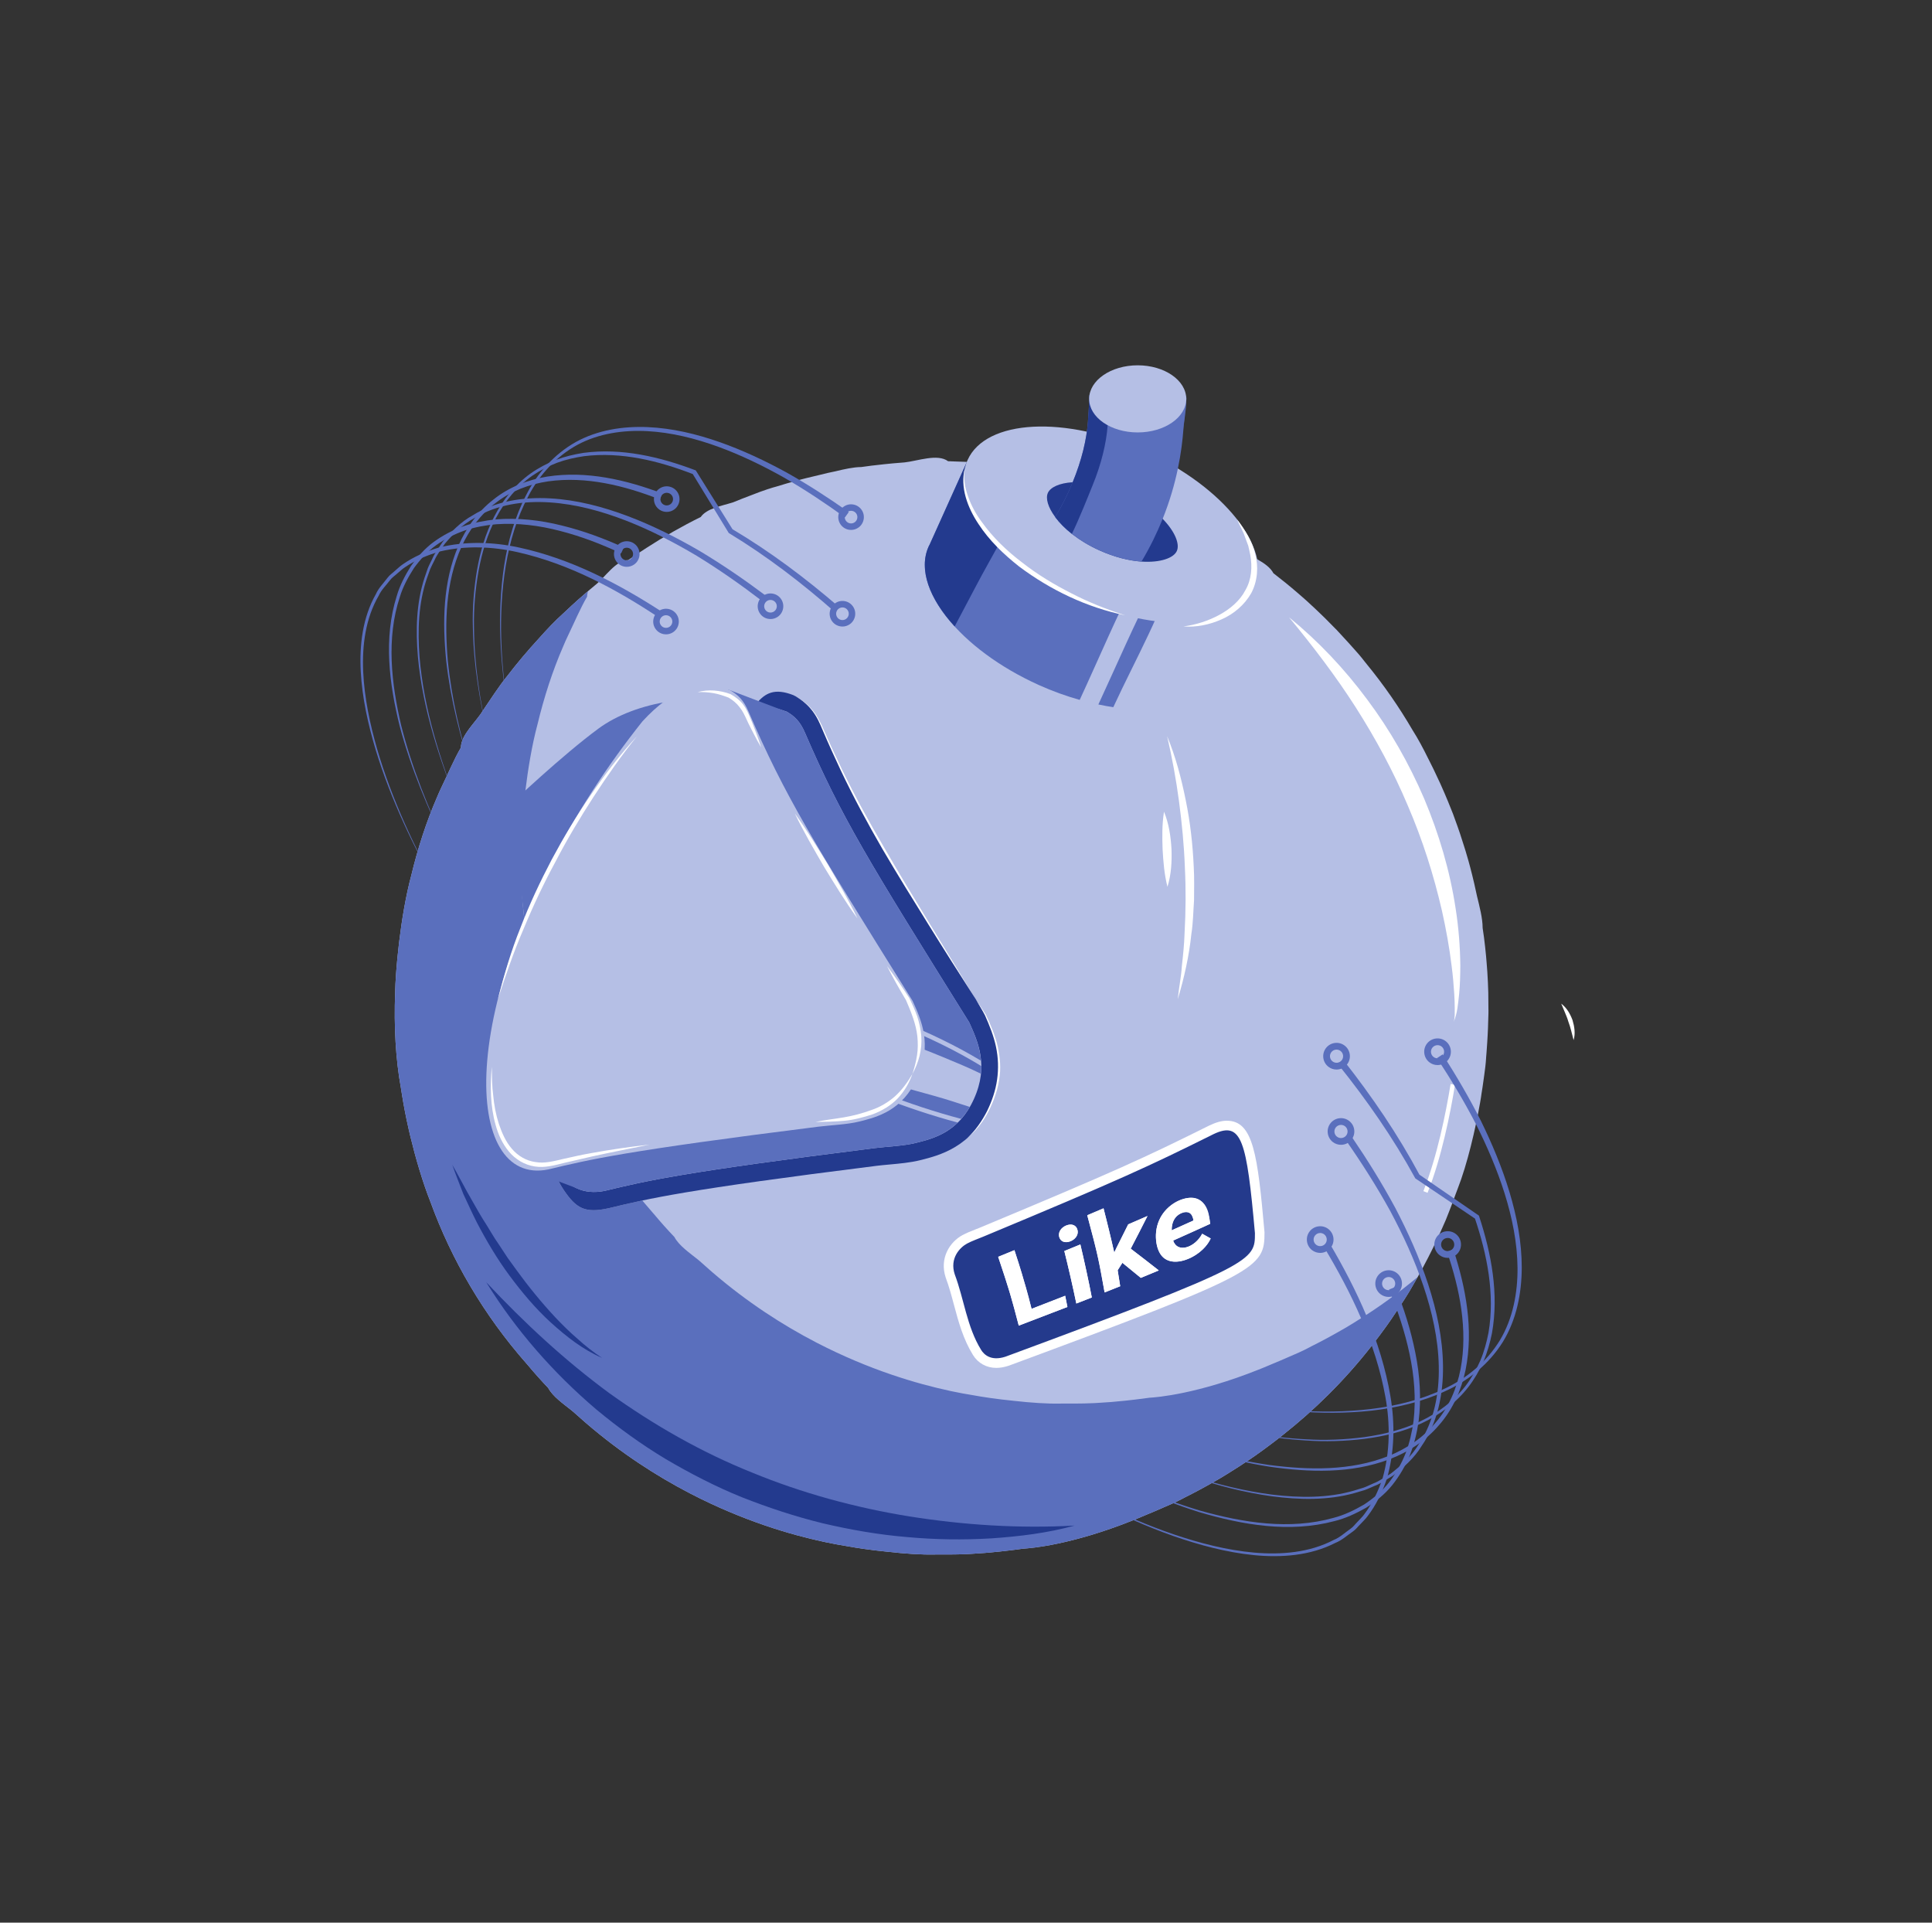 <svg width="201" height="200" viewBox="0 0 201 200" fill="none" xmlns="http://www.w3.org/2000/svg">
<rect x="0" y="0" width="201" height="200" fill="#333333" stroke="none"/>
<g id="simple_svg">
<g id="Group">
<g id="Group_2">
<path id="Vector" d="M154.853 105.098C154.854 104.83 154.848 104.573 154.846 104.309C154.843 103.961 154.846 103.612 154.837 103.264C154.817 102.524 154.783 101.806 154.738 101.106C154.717 100.776 154.689 100.448 154.662 100.119C154.644 99.894 154.626 99.668 154.605 99.447C154.59 99.287 154.573 99.133 154.557 98.975C154.54 98.811 154.524 98.644 154.506 98.481C154.471 98.168 154.435 97.855 154.395 97.543C154.382 97.444 154.367 97.353 154.354 97.255C154.322 97.02 154.288 96.791 154.254 96.562C154.252 96.546 154.251 96.529 154.249 96.513C154.249 95.515 153.926 94.299 153.66 93.201C153.568 92.758 153.47 92.317 153.367 91.876C153.225 91.265 153.087 90.712 152.958 90.225C152.896 89.995 152.835 89.765 152.771 89.535C152.544 88.725 152.371 88.187 152.303 87.98C152.172 87.559 152.039 87.138 151.898 86.719C151.731 86.222 151.537 85.668 151.31 85.059C151.263 84.927 151.217 84.795 151.169 84.668C151.105 84.5 151.033 84.335 150.968 84.168C150.764 83.649 150.539 83.101 150.292 82.527C150.146 82.187 149.997 81.849 149.845 81.511C149.627 81.03 149.393 80.533 149.145 80.025C148.983 79.691 148.818 79.359 148.648 79.028C148.623 78.979 148.599 78.931 148.574 78.882C148.053 77.825 147.511 76.812 146.961 75.953C145.575 73.573 143.982 71.269 142.178 69.07C142.127 69.007 142.074 68.94 142.025 68.879C141.998 68.846 141.972 68.811 141.944 68.778C141.938 68.77 141.93 68.76 141.923 68.752C141.572 68.29 141.13 67.787 140.675 67.287C140.553 67.148 140.428 67.013 140.305 66.875C140.124 66.674 139.945 66.481 139.764 66.286C139.539 66.042 139.317 65.793 139.088 65.553C139.068 65.531 139.043 65.505 139.023 65.482C139.023 65.482 138.999 65.46 138.959 65.423C138.844 65.303 138.724 65.187 138.608 65.068C138.366 64.82 138.125 64.574 137.885 64.337C137.703 64.158 137.519 63.981 137.335 63.804C137.151 63.627 136.967 63.45 136.785 63.279C136.474 62.985 136.168 62.7 135.874 62.438C135.617 62.207 135.333 61.96 135.037 61.707C134.142 60.934 133.287 60.244 132.483 59.628C131.868 58.456 129.957 57.853 128.876 57.091C127.728 56.411 126.385 54.823 125.051 54.823C124.067 54.233 123.189 53.79 121.875 53.226C121.853 53.216 121.832 53.207 121.81 53.197C120.346 52.519 118.95 51.952 117.609 51.472C117.652 51.487 117.701 51.504 117.743 51.518C117.645 51.483 117.53 51.442 117.418 51.401C117.39 51.392 117.361 51.381 117.333 51.371C117.149 51.305 116.965 51.239 116.807 51.182C116.782 51.173 115.1 50.549 112.499 49.868C112.472 49.86 112.439 49.851 112.412 49.843C111.855 49.673 111.204 49.527 110.541 49.389C109.698 49.199 108.797 49.014 107.851 48.847C107.488 48.783 107.09 48.715 106.679 48.648C106.653 48.644 106.628 48.64 106.602 48.636C105.471 48.452 104.233 48.277 103.225 48.223C103.208 48.222 103.188 48.221 103.171 48.22C102.009 48.114 100.741 48.039 99.379 48.005C99.193 47.997 99.008 47.99 98.833 47.985C99.131 47.991 99.46 47.998 99.729 48.003C99.401 47.995 98.965 47.986 98.637 47.978C97.55 47.161 95.458 47.957 94.105 48.101C93.616 48.132 92.42 48.233 90.982 48.404C90.875 48.416 90.767 48.427 90.662 48.439C90.663 48.439 90.665 48.439 90.666 48.439C90.58 48.451 90.478 48.465 90.381 48.478C90.127 48.511 89.867 48.546 89.605 48.582C88.781 48.589 87.814 48.808 86.888 49.033C86.353 49.139 85.84 49.255 85.369 49.379C84.865 49.492 84.356 49.614 83.843 49.744C83.143 49.917 82.433 50.108 81.773 50.312C81.44 50.41 81.107 50.509 80.776 50.613C80.399 50.71 79.535 50.964 78.08 51.542C77.474 51.768 76.873 52.005 76.276 52.251C75.092 52.627 73.533 52.877 72.904 53.779C70.958 54.741 69.073 55.817 67.256 56.994C66.671 57.37 66.101 57.75 65.545 58.135C65.484 58.178 65.418 58.222 65.358 58.263C64.059 58.263 62.942 60.076 61.906 60.879C61.327 61.354 60.766 61.832 60.224 62.313C60.195 62.339 60.166 62.365 60.137 62.391C59.664 62.813 59.205 63.236 58.76 63.661C58.695 63.722 58.629 63.782 58.564 63.843C57.752 64.57 56.901 65.467 56.064 66.411C54.908 67.669 53.802 68.974 52.762 70.334C51.917 71.355 50.969 72.854 50.218 73.945C49.537 75.093 47.95 76.436 47.95 77.77C47.264 78.927 46.564 80.587 45.974 81.796C45.792 82.168 45.617 82.57 45.444 82.984C44.374 85.446 43.476 88.193 42.782 91.085C42.218 93.179 41.795 95.738 41.524 97.997C41.521 98.023 41.518 98.049 41.514 98.075C41.452 98.599 41.395 99.111 41.35 99.59C41.243 100.678 41.133 102.051 41.109 103.264C40.977 106.771 41.162 110.161 41.708 113.165C41.739 113.374 41.774 113.578 41.806 113.785C41.811 113.816 41.816 113.856 41.82 113.886L41.833 113.949C42.019 115.107 42.237 116.22 42.475 117.269C42.494 117.356 42.513 117.449 42.532 117.534C42.582 117.752 42.638 117.983 42.693 118.212L42.699 118.24L42.706 118.264C43.224 120.406 43.963 122.957 44.786 125.031C46.965 131.016 50.302 136.764 54.786 141.856C54.835 141.913 54.886 141.97 54.935 142.027C55.597 142.819 56.299 143.607 57.033 144.376C57.516 145.284 58.62 146.032 59.505 146.744C59.611 146.836 59.716 146.928 59.823 147.018C60.1 147.27 60.378 147.514 60.657 147.757C60.758 147.846 60.853 147.933 60.96 148.022C64.594 151.152 68.299 153.538 71.81 155.357C71.841 155.374 71.872 155.39 71.903 155.406C77.325 158.203 82.264 159.648 85.727 160.388C85.788 160.401 85.847 160.413 85.909 160.426C86.273 160.503 86.622 160.572 86.951 160.633C86.998 160.642 87.041 160.65 87.088 160.658C87.448 160.724 87.792 160.784 88.105 160.834C88.108 160.834 88.111 160.835 88.114 160.835C89.032 161.004 90.513 161.237 92.38 161.421C94.099 161.612 95.84 161.739 97.319 161.703C97.786 161.71 98.24 161.708 98.688 161.703C99.326 161.7 99.974 161.688 100.646 161.658C100.782 161.653 100.907 161.643 101.039 161.636C101.985 161.586 102.967 161.509 103.992 161.397C104.357 161.359 104.684 161.322 104.971 161.286C105.478 161.229 105.969 161.163 106.457 161.094C107.267 161.051 111.473 160.699 117.785 158.181C117.957 158.113 118.124 158.047 118.286 157.98C118.412 157.929 118.54 157.874 118.666 157.821C118.805 157.763 118.956 157.703 119.086 157.645C119.148 157.618 119.222 157.588 119.286 157.56C119.801 157.35 120.328 157.125 120.864 156.889C121.65 156.556 122.443 156.21 123.087 155.861C123.147 155.829 123.218 155.791 123.281 155.758C124.285 155.258 125.313 154.708 126.356 154.108C126.55 153.998 126.748 153.888 126.93 153.78C127.102 153.679 127.292 153.561 127.477 153.448C127.542 153.409 127.606 153.37 127.671 153.33C128.051 153.096 128.442 152.85 128.836 152.596C129.03 152.471 129.223 152.343 129.417 152.214C129.465 152.183 129.513 152.151 129.56 152.12C129.644 152.064 129.729 152.008 129.813 151.952C130.088 151.767 130.356 151.585 130.599 151.415C131.162 151.021 131.706 150.621 132.238 150.219C132.327 150.152 132.416 150.085 132.505 150.017C132.612 149.936 132.719 149.855 132.827 149.773C132.897 149.719 132.965 149.663 133.034 149.608C133.131 149.534 133.228 149.453 133.325 149.378C133.41 149.31 133.496 149.243 133.58 149.175C136.633 146.758 139.773 143.747 142.703 140C142.806 139.869 142.904 139.735 143.005 139.604C143.408 139.078 143.811 138.552 144.204 137.998C144.382 137.75 144.555 137.5 144.729 137.25C144.995 136.865 145.235 136.507 145.455 136.169C145.684 135.823 145.915 135.479 146.136 135.128C146.442 134.654 146.745 134.148 147.046 133.619C147.365 133.076 147.67 132.526 147.969 131.973L148.008 131.908L148.045 131.833C148.767 130.49 149.442 129.122 150.055 127.72C150.302 127.198 150.544 126.602 150.777 125.988C151.009 125.407 151.224 124.818 151.437 124.228C151.508 124.039 151.58 123.841 151.649 123.667C152.662 121.084 153.501 117.449 153.983 114.716C154.037 114.435 154.093 114.058 154.14 113.776C154.117 113.917 154.088 114.051 154.064 114.19C154.182 113.479 154.293 112.773 154.382 112.081C154.384 112.066 154.386 112.05 154.388 112.034C154.395 111.98 154.404 111.925 154.411 111.871C154.5 111.247 154.577 110.633 154.607 110.09L154.611 110.016C154.628 109.829 154.641 109.647 154.656 109.462C154.685 109.115 154.706 108.769 154.728 108.422C154.761 107.906 154.79 107.396 154.808 106.894C154.822 106.527 154.834 106.16 154.841 105.793C154.842 105.742 154.845 105.688 154.846 105.636C154.847 105.593 154.85 105.546 154.851 105.503C154.852 105.469 154.852 105.427 154.853 105.389C154.853 105.356 154.854 105.322 154.854 105.289C154.855 105.189 154.855 105.09 154.856 105.004C154.855 105.036 154.853 105.067 154.853 105.098Z" fill="#B5BFE5"/>
<g id="Group_3">
<g id="Group_4">
<path id="Vector_2" d="M96.768 56.545L96.765 56.544L100.561 48.115L130.412 61.56L126.616 69.989L126.601 69.982C126.562 70.089 126.522 70.196 126.475 70.301C124.564 74.545 116.329 74.975 108.083 71.26C99.836 67.546 94.701 61.095 96.612 56.851C96.659 56.746 96.713 56.645 96.768 56.545Z" fill="#B5BFE5"/>
<g id="Group_5">
<path id="Vector_3" d="M100.561 48.115L96.765 56.544L96.768 56.545C96.713 56.645 96.659 56.746 96.612 56.851C94.701 61.095 99.836 67.546 108.083 71.26C109.511 71.904 110.935 72.411 112.329 72.805C114.344 68.461 116.197 64.023 118.395 59.782C118.991 58.631 120.716 59.664 120.122 60.81C118.009 64.89 116.201 69.122 114.272 73.281C114.796 73.39 115.317 73.491 115.825 73.563C118.182 68.467 120.994 63.589 122.579 58.171C122.592 58.126 122.621 58.099 122.638 58.059L100.561 48.115Z" fill="#5A6FBD"/>
</g>
<g id="Group_6">
<path id="Vector_4" d="M101.458 61.118C103.23 57.724 105.306 54.453 106.753 50.904L100.561 48.115L96.765 56.544L96.768 56.545C96.713 56.645 96.659 56.746 96.612 56.851C95.545 59.22 96.678 62.278 99.32 65.163C100.036 63.817 100.752 62.471 101.458 61.118Z" fill="#233A8E"/>
<path id="Vector_5" d="M107.736 51.347L107.175 51.094C106.766 52.094 106.304 53.071 105.818 54.037C106.63 53.532 107.287 52.394 107.736 51.347Z" fill="#233A8E"/>
</g>
<path id="Vector_6" d="M130.527 61.304C132.438 57.06 127.303 50.609 119.056 46.895C110.81 43.181 102.575 43.61 100.664 47.854C98.752 52.098 103.888 58.55 112.134 62.264C120.381 65.978 128.615 65.548 130.527 61.304Z" fill="#B5BFE5"/>
<path id="Vector_7" d="M109.779 53.78C110.65 54.96 112.192 56.264 114.393 57.255C115.999 57.976 117.499 58.329 118.756 58.417C120.716 58.55 122.105 58.049 122.434 57.316C122.758 56.606 122.257 55.303 120.961 53.972C120.054 53.038 118.75 52.092 117.058 51.328C114.959 50.381 113.039 50.077 111.598 50.163C110.225 50.244 109.285 50.683 109.018 51.272C108.765 51.83 109.019 52.761 109.779 53.78Z" fill="#233A8E"/>
<path id="Vector_8" d="M123.122 65.163C124.448 64.99 125.713 64.579 126.852 63.962C127.985 63.349 129.001 62.491 129.574 61.378C130.205 60.294 130.303 58.982 130.076 57.723C130.005 57.409 129.948 57.089 129.865 56.775L129.523 55.854C129.323 55.223 128.959 54.663 128.706 54.037C129.498 55.104 130.272 56.254 130.589 57.61C130.946 58.938 130.846 60.446 130.173 61.706C129.468 62.941 128.34 63.88 127.086 64.43C125.833 64.984 124.462 65.272 123.122 65.163Z" fill="white"/>
<path id="Vector_9" d="M100.387 48.675C100.219 49.682 100.373 50.702 100.715 51.637C101.039 52.58 101.527 53.465 102.122 54.269C103.281 55.901 104.746 57.306 106.347 58.516C107.926 59.758 109.659 60.801 111.456 61.714C113.246 62.645 115.132 63.39 117.067 64.007C113.081 63.187 109.3 61.385 106.026 58.93C104.422 57.663 102.914 56.227 101.79 54.495C100.672 52.814 99.851 50.687 100.387 48.675Z" fill="white"/>
</g>
<path id="Vector_10" d="M118.252 38.191C116.763 38.068 115.11 38.546 114.228 39.816C114.089 40.016 113.961 40.221 113.833 40.424C113.609 40.776 113.312 40.921 113.312 41.338C113.312 42.099 113.242 43.106 113.184 43.888C113.052 45.696 112.542 47.877 111.598 50.163C111.116 51.355 110.51 52.571 109.779 53.78C110.65 54.96 112.192 56.264 114.393 57.255C115.999 57.976 117.499 58.329 118.756 58.417C119.665 56.895 120.386 55.402 120.961 53.972C122.46 50.239 122.951 46.935 123.122 44.621C123.192 43.677 123.282 42.47 123.413 41.697C123.483 41.28 123.396 41.225 123.169 40.868C122.159 39.284 120.034 38.339 118.252 38.191Z" fill="#5A6FBD"/>
<path id="Vector_11" d="M113.647 50.543C114.591 48.257 115.102 46.076 115.234 44.268C115.291 43.486 115.362 42.479 115.362 41.719C115.362 41.301 115.658 41.156 115.882 40.804C116.01 40.602 116.138 40.396 116.277 40.196C117.092 39.023 118.564 38.532 119.958 38.561C119.385 38.367 118.803 38.237 118.252 38.191C116.763 38.068 115.11 38.546 114.228 39.816C114.089 40.016 113.961 40.221 113.833 40.424C113.609 40.776 113.312 40.921 113.312 41.338C113.312 42.099 113.242 43.106 113.184 43.888C113.052 45.696 112.542 47.877 111.598 50.163C111.116 51.355 110.511 52.571 109.779 53.78C110.201 54.351 110.783 54.952 111.518 55.531C112.262 54.015 113.248 51.53 113.647 50.543Z" fill="#233A8E"/>
<path id="Vector_12" d="M123.122 44.621C123.192 43.677 123.413 42.645 123.413 41.697C123.412 41.274 123.396 41.225 123.169 40.868" fill="#5A6FBD"/>
</g>
<g id="Group_7">
<path id="Vector_13" d="M163.714 108.197C163.532 107.522 163.401 106.884 163.165 106.268C163.077 105.951 162.948 105.649 162.822 105.343C162.704 105.031 162.552 104.735 162.425 104.403C162.995 104.827 163.359 105.463 163.603 106.12C163.802 106.79 163.915 107.512 163.714 108.197Z" fill="white"/>
</g>
<g id="Group_8">
<path id="Vector_14" d="M101.234 145.134V145.134L101.236 145.135L101.234 145.134Z" fill="#5A6FBD"/>
<path id="Vector_15" d="M146.71 133.475C146.625 133.543 146.539 133.611 146.454 133.678C146.357 133.754 146.26 133.834 146.164 133.909C146.094 133.963 146.026 134.02 145.956 134.074C145.848 134.156 145.742 134.237 145.635 134.317C145.546 134.385 145.457 134.453 145.367 134.52C144.835 134.922 144.292 135.321 143.729 135.715C143.486 135.885 143.218 136.067 142.943 136.252C142.859 136.309 142.774 136.364 142.689 136.421C142.643 136.452 142.594 136.483 142.547 136.514C142.353 136.643 142.159 136.771 141.965 136.896C141.571 137.151 141.18 137.396 140.8 137.631C140.736 137.67 140.671 137.709 140.606 137.748C140.422 137.861 140.231 137.979 140.059 138.081C139.877 138.189 139.679 138.299 139.486 138.408C138.442 139.008 137.414 139.559 136.41 140.058C136.348 140.092 136.276 140.129 136.216 140.162C135.572 140.51 134.779 140.857 133.993 141.189C133.458 141.425 132.93 141.651 132.416 141.86C132.352 141.888 132.278 141.918 132.216 141.946C132.085 142.003 131.934 142.063 131.796 142.122C131.669 142.175 131.541 142.23 131.416 142.281C131.254 142.347 131.086 142.414 130.915 142.481C124.602 145 120.397 145.351 119.586 145.395C119.099 145.463 118.608 145.529 118.1 145.587C117.813 145.622 117.486 145.659 117.121 145.697C116.096 145.809 115.115 145.887 114.168 145.936C114.036 145.943 113.911 145.953 113.775 145.958C113.103 145.988 112.455 146 111.817 146.003C111.37 146.009 110.915 146.01 110.448 146.003C108.969 146.04 107.228 145.913 105.509 145.721C103.643 145.537 102.161 145.304 101.243 145.136C101.24 145.135 101.237 145.135 101.234 145.134C100.921 145.085 100.578 145.025 100.217 144.959C100.171 144.95 100.127 144.943 100.08 144.934C99.751 144.873 99.402 144.803 99.038 144.727C98.977 144.714 98.918 144.701 98.857 144.688C95.394 143.948 90.454 142.503 85.032 139.706C85.001 139.69 84.97 139.674 84.939 139.658C81.429 137.839 77.723 135.452 74.089 132.323C73.982 132.233 73.888 132.146 73.786 132.057C73.508 131.814 73.23 131.57 72.952 131.318C72.846 131.228 72.74 131.136 72.635 131.044C71.749 130.333 70.645 129.584 70.162 128.676C69.429 127.908 68.727 127.12 68.065 126.327C68.015 126.27 67.964 126.213 67.915 126.156C63.432 121.064 60.095 115.317 57.915 109.332C57.092 107.257 56.353 104.707 55.835 102.565L55.828 102.54L55.822 102.512C55.767 102.283 55.711 102.052 55.661 101.835C55.642 101.75 55.623 101.656 55.604 101.57C55.367 100.52 55.148 99.407 54.962 98.249L54.949 98.187C54.945 98.156 54.94 98.117 54.936 98.085C54.903 97.878 54.868 97.675 54.838 97.465C54.292 94.462 54.106 91.072 54.238 87.564C54.263 86.352 54.373 84.978 54.479 83.89C54.525 83.412 54.65 82.323 54.653 82.297C54.924 80.038 55.347 77.479 55.911 75.385C56.605 72.493 57.503 69.746 58.573 67.284C58.746 66.87 58.922 66.468 59.103 66.096C59.693 64.887 60.393 63.228 61.079 62.07C61.079 61.881 61.117 61.692 61.173 61.504C60.856 61.773 60.53 62.042 60.224 62.313C60.195 62.339 60.166 62.365 60.137 62.391C59.664 62.813 59.205 63.237 58.76 63.661C58.695 63.723 58.629 63.782 58.564 63.843C57.752 64.57 56.901 65.467 56.064 66.411C54.908 67.669 53.802 68.974 52.762 70.335C51.917 71.356 50.969 72.854 50.218 73.945C49.537 75.093 47.95 76.436 47.95 77.77C47.264 78.927 46.564 80.587 45.974 81.796C45.793 82.168 45.617 82.57 45.444 82.984C44.374 85.446 43.476 88.193 42.782 91.085C42.218 93.179 41.795 95.738 41.524 97.997C41.521 98.023 41.518 98.049 41.514 98.075C41.452 98.599 41.395 99.111 41.35 99.59C41.243 100.678 41.133 102.051 41.109 103.264C40.977 106.771 41.162 110.162 41.708 113.165C41.739 113.374 41.774 113.578 41.806 113.785C41.811 113.817 41.816 113.856 41.82 113.887L41.833 113.949C42.019 115.107 42.237 116.22 42.475 117.269C42.494 117.356 42.513 117.449 42.532 117.534C42.582 117.752 42.638 117.983 42.693 118.212L42.699 118.24L42.706 118.265C43.224 120.406 43.963 122.957 44.786 125.031C46.965 131.016 50.302 136.764 54.786 141.856C54.835 141.913 54.886 141.97 54.935 142.027C55.597 142.819 56.299 143.607 57.033 144.376C57.516 145.284 58.62 146.033 59.505 146.744C59.611 146.836 59.716 146.928 59.823 147.018C60.1 147.27 60.378 147.514 60.657 147.757C60.758 147.846 60.853 147.933 60.96 148.022C64.594 151.152 68.299 153.538 71.81 155.357C71.841 155.374 71.872 155.39 71.903 155.406C77.325 158.203 82.264 159.648 85.727 160.388C85.788 160.401 85.847 160.413 85.909 160.426C86.273 160.503 86.622 160.572 86.951 160.634C86.998 160.642 87.041 160.65 87.088 160.658C87.448 160.725 87.792 160.784 88.105 160.834C88.108 160.835 88.111 160.835 88.114 160.836C89.032 161.004 90.513 161.237 92.38 161.421C94.099 161.612 95.84 161.739 97.319 161.703C97.786 161.71 98.24 161.708 98.688 161.703C99.326 161.7 99.974 161.688 100.646 161.658C100.782 161.653 100.907 161.643 101.039 161.636C101.985 161.586 102.967 161.509 103.992 161.397C104.357 161.359 104.684 161.322 104.971 161.286C105.478 161.229 105.969 161.163 106.457 161.094C107.267 161.051 111.473 160.699 117.785 158.181C117.957 158.114 118.124 158.047 118.286 157.981C118.412 157.929 118.54 157.874 118.666 157.821C118.805 157.763 118.956 157.703 119.086 157.646C119.148 157.618 119.222 157.588 119.286 157.56C119.801 157.35 120.328 157.125 120.864 156.889C121.65 156.556 122.443 156.21 123.087 155.861C123.147 155.829 123.218 155.791 123.281 155.758C124.285 155.259 125.313 154.708 126.356 154.108C126.55 153.998 126.748 153.888 126.93 153.78C127.102 153.679 127.292 153.561 127.477 153.448C127.542 153.409 127.606 153.37 127.671 153.33C128.051 153.096 128.442 152.85 128.836 152.596C129.03 152.471 129.223 152.343 129.417 152.214C129.465 152.183 129.513 152.151 129.56 152.12C129.644 152.064 129.729 152.009 129.813 151.952C130.088 151.767 130.356 151.585 130.599 151.415C131.162 151.021 131.706 150.621 132.238 150.22C132.327 150.152 132.416 150.085 132.505 150.017C132.612 149.936 132.719 149.856 132.827 149.773C132.897 149.719 132.965 149.663 133.034 149.609C133.131 149.534 133.228 149.454 133.325 149.378C133.41 149.31 133.496 149.243 133.58 149.175C136.633 146.758 139.773 143.747 142.703 140C142.806 139.869 142.904 139.735 143.005 139.604C143.408 139.079 143.811 138.552 144.204 137.998C144.382 137.751 144.555 137.5 144.729 137.25C144.995 136.865 145.235 136.507 145.455 136.169C145.684 135.823 145.915 135.479 146.136 135.128C146.442 134.654 146.745 134.149 147.046 133.619C147.195 133.366 147.333 133.107 147.477 132.851C147.221 133.061 146.965 133.274 146.71 133.475Z" fill="#5A6FBD"/>
<path id="Vector_16" d="M53.181 83.599C53.181 83.599 58.488 78.563 62.285 75.773C66.082 72.984 72.814 71.792 78.611 73.55C71.622 77.323 54.585 95.858 54.585 95.858L53.181 83.599Z" fill="#5A6FBD"/>
</g>
<g id="Group_9">
<path id="Vector_17" d="M102.521 105.584L102.393 105.348C92.008 88.706 89.216 84.233 85.449 75.49C84.7 73.749 83.737 72.996 82.808 72.441L82.526 72.305C78.68 70.816 78.585 74.283 74.922 78.259C74.922 78.259 71.184 83.182 69.589 85.651C57.953 103.667 54.554 117.772 58.67 123.815C59.937 125.675 60.83 126.243 63.348 125.677C67.59 124.654 71.253 123.77 91.234 121.267C91.626 121.218 92.062 121.179 92.514 121.138C93.55 121.044 94.724 120.938 95.709 120.692C97.718 120.192 101.081 119.355 103.017 115.073C104.916 110.871 103.474 107.69 102.521 105.584Z" fill="#B5BFE5"/>
<path id="Vector_18" d="M101.329 114.31C99.763 117.774 97.161 118.422 95.262 118.895C94.013 119.206 92.281 119.269 91.004 119.429C70.916 121.945 67.207 122.841 62.911 123.878C54.121 125.646 53.116 106.804 67.588 84.398C69.149 81.981 70.878 79.579 72.727 77.257C75.859 73.858 78.76 72.833 81.858 74.032C82.665 74.513 83.232 75.025 83.748 76.222C87.573 85.098 90.382 89.6 100.834 106.348C101.747 108.364 102.883 110.872 101.329 114.31Z" fill="#B5BFE5"/>
</g>
<g id="Group_10">
<path id="Vector_19" d="M102.521 105.584L102.393 105.348C92.008 88.706 89.216 84.233 85.449 75.49C84.7 73.749 83.737 72.996 82.808 72.441L82.526 72.305C78.68 70.816 78.585 74.283 74.922 78.259C74.922 78.259 71.184 83.182 69.589 85.651C57.953 103.667 54.554 117.772 58.67 123.815C59.937 125.675 60.83 126.243 63.348 125.677C67.59 124.654 71.253 123.77 91.234 121.267C91.626 121.218 92.062 121.179 92.514 121.138C93.55 121.044 94.724 120.938 95.709 120.692C97.718 120.192 101.081 119.355 103.017 115.073C104.916 110.871 103.474 107.69 102.521 105.584Z" fill="#233A8E"/>
<path id="Vector_20" d="M101.519 103.948C99.857 101.368 98.209 98.778 96.592 96.169C94.969 93.564 93.354 90.953 91.799 88.305C90.26 85.647 88.802 82.94 87.484 80.165C86.83 78.776 86.194 77.378 85.593 75.965C85.3 75.256 84.991 74.555 84.52 73.948C84.062 73.336 83.462 72.841 82.806 72.445L82.526 72.305L82.809 72.438C83.475 72.818 84.092 73.301 84.571 73.909C85.059 74.509 85.397 75.217 85.701 75.918C86.313 77.325 86.96 78.716 87.625 80.097C88.963 82.858 90.445 85.544 91.998 88.189C93.529 90.847 95.121 93.471 96.722 96.089L101.519 103.948Z" fill="white"/>
<path id="Vector_21" d="M100.649 118.375C101.497 117.576 102.163 116.611 102.689 115.585C103.196 114.548 103.576 113.445 103.735 112.305C103.896 111.168 103.858 110.004 103.617 108.877C103.379 107.747 102.941 106.668 102.471 105.607L102.472 105.611C102.18 105.045 101.835 104.504 101.519 103.948C101.867 104.486 102.241 105.005 102.569 105.558L102.571 105.562C103.07 106.611 103.529 107.693 103.796 108.837C104.052 109.976 104.156 111.176 103.946 112.337C103.76 113.499 103.351 114.612 102.817 115.651C102.279 116.69 101.544 117.63 100.649 118.375Z" fill="white"/>
<path id="Vector_22" d="M101.329 114.31C99.763 117.774 97.161 118.422 95.262 118.895C94.013 119.206 92.281 119.269 91.004 119.429C70.916 121.945 67.207 122.841 62.911 123.878C54.121 125.646 53.116 106.804 67.588 84.398C69.149 81.981 70.878 79.579 72.727 77.257C75.859 73.858 78.76 72.833 81.858 74.032C82.665 74.513 83.232 75.025 83.748 76.222C87.573 85.098 90.382 89.6 100.834 106.348C101.747 108.364 102.883 110.872 101.329 114.31Z" fill="#B5BFE5"/>
<path id="Vector_23" d="M94.912 113.363C94.151 113.15 93.387 112.946 92.625 112.737C92.421 113.101 92.197 113.442 91.948 113.751C94.576 114.773 97.254 115.663 99.986 116.387C100.305 116.027 100.614 115.63 100.895 115.146C100.391 114.991 99.89 114.824 99.385 114.658C97.912 114.174 96.406 113.779 94.912 113.363Z" fill="#5A6FBD"/>
<path id="Vector_24" d="M88.583 115.697C86.635 115.962 84.663 115.603 82.727 115.4C82.434 115.369 82.431 114.906 82.727 114.937C84.344 115.107 85.962 115.373 87.593 115.315C89.07 115.262 90.227 114.803 91.142 113.926C87.238 112.372 83.446 110.533 79.775 108.481C79.514 108.336 79.748 107.936 80.008 108.081C83.716 110.153 87.547 112.007 91.492 113.567C91.734 113.286 91.954 112.962 92.16 112.61C89.905 111.996 87.647 111.391 85.386 110.8C85.098 110.725 85.221 110.278 85.509 110.354C87.809 110.954 90.102 111.577 92.395 112.203L92.396 112.201C92.977 111.06 93.276 109.84 93.348 108.603C92.364 108.234 91.379 107.868 90.402 107.482C90.128 107.374 90.248 106.926 90.525 107.035C91.467 107.407 92.414 107.763 93.362 108.119C93.367 107.596 93.336 107.071 93.266 106.549C92.102 106.08 90.928 105.633 89.746 105.205C89.468 105.105 89.589 104.657 89.869 104.759C90.98 105.16 92.084 105.578 93.179 106.016C92.857 104.228 92.132 102.491 91.151 100.99C90.988 100.739 91.389 100.507 91.551 100.756C92.618 102.389 93.381 104.282 93.682 106.222C96.567 107.397 99.385 108.726 102.06 110.338C101.931 108.797 101.351 107.491 100.834 106.348C90.382 89.6 87.573 85.098 83.748 76.222C83.232 75.025 82.665 74.513 81.858 74.032C78.76 72.833 75.859 73.858 72.727 77.257C70.878 79.579 69.149 81.981 67.588 84.398C53.116 106.804 54.121 125.646 62.911 123.878C67.207 122.841 70.916 121.945 91.004 119.429C92.281 119.269 94.013 119.206 95.262 118.895C96.577 118.568 98.226 118.147 99.637 116.773C96.916 116.042 94.247 115.147 91.628 114.123C90.837 114.96 89.838 115.526 88.583 115.697Z" fill="#5A6FBD"/>
<path id="Vector_25" d="M93.751 106.749C93.808 107.262 93.83 107.777 93.816 108.29C95.272 108.836 96.727 109.385 98.162 109.984C99.436 110.517 100.778 111.057 102.055 111.694C102.082 111.421 102.094 111.155 102.092 110.895C99.432 109.269 96.627 107.93 93.751 106.749Z" fill="#5A6FBD"/>
</g>
<path id="Vector_26" d="M75.738 71.721L81.336 73.851L81.483 77.288L76.824 76.391L75.738 71.721Z" fill="#5A6FBD"/>
<path id="Vector_27" d="M60.561 123.815L54.157 121.403L58.4 119.722L60.561 123.815Z" fill="#5A6FBD"/>
<g id="Group_11">
<path id="Vector_28" d="M95.445 112.084C93.878 115.549 91.277 116.197 89.377 116.67C88.128 116.981 86.397 117.043 85.119 117.203C65.031 119.72 61.322 120.615 57.027 121.652C48.237 123.42 47.231 104.579 61.703 82.173C63.264 79.756 64.994 77.353 66.843 75.032C69.974 71.633 72.876 70.608 75.974 71.807C76.78 72.287 77.348 72.8 77.863 73.997C81.688 82.873 84.497 87.374 94.949 104.123C95.862 106.138 96.998 108.646 95.445 112.084Z" fill="#B5BFE5"/>
</g>
<g id="Group_12">
<path id="Vector_29" d="M92.275 100.474C93.097 101.568 93.869 102.693 94.612 103.835L94.618 103.844L94.625 103.859C94.912 104.469 95.198 105.09 95.427 105.739C95.639 106.393 95.792 107.073 95.846 107.764C95.958 109.154 95.578 110.54 94.923 111.716C95.139 111.074 95.305 110.425 95.406 109.77C95.509 109.115 95.5 108.453 95.439 107.802C95.293 106.494 94.785 105.261 94.253 104.028L94.265 104.052C93.566 102.881 92.895 101.694 92.275 100.474Z" fill="white"/>
<path id="Vector_30" d="M82.694 84.626C83.947 86.351 85.042 88.161 86.15 89.964C87.211 91.795 88.285 93.617 89.205 95.537C87.955 93.82 86.859 92.005 85.75 90.199C84.687 88.365 83.612 86.538 82.694 84.626Z" fill="white"/>
<path id="Vector_31" d="M72.567 71.999C73.671 71.688 74.898 71.793 75.987 72.2L76 72.204L76.019 72.215C76.49 72.483 76.962 72.825 77.308 73.279C77.652 73.728 77.871 74.254 78.074 74.74C78.29 75.227 78.464 75.732 78.661 76.228C78.853 76.725 79.025 77.232 79.189 77.744C78.918 77.281 78.657 76.814 78.415 76.337C78.178 75.859 77.918 75.39 77.701 74.902C77.477 74.414 77.263 73.952 76.943 73.561C76.643 73.16 76.252 72.841 75.807 72.57L75.838 72.585C75.323 72.385 74.797 72.204 74.249 72.107C73.701 72.014 73.139 71.968 72.567 71.999Z" fill="white"/>
<path id="Vector_32" d="M67.577 119.067C65.597 119.475 63.613 119.853 61.645 120.287L58.699 120.967C57.745 121.204 56.697 121.511 55.632 121.338C54.575 121.183 53.603 120.589 52.937 119.78C52.263 118.97 51.83 118.004 51.561 117.017C51.003 115.035 50.987 112.97 51.162 110.962C51.181 111.973 51.182 112.983 51.315 113.98C51.409 114.979 51.594 115.969 51.903 116.913C52.215 117.851 52.62 118.771 53.259 119.505C53.886 120.243 54.754 120.75 55.702 120.879C56.654 121.049 57.607 120.79 58.602 120.556C59.589 120.334 60.577 120.109 61.574 119.938C63.566 119.575 65.567 119.286 67.577 119.067Z" fill="white"/>
<path id="Vector_33" d="M94.923 111.716C94.599 112.663 94.071 113.549 93.365 114.292C92.65 115.027 91.738 115.558 90.786 115.915C89.821 116.229 88.846 116.492 87.836 116.586C86.834 116.682 85.841 116.69 84.842 116.714C85.82 116.498 86.816 116.399 87.788 116.231C88.752 116.07 89.713 115.813 90.627 115.479C91.551 115.172 92.391 114.674 93.119 114.035C93.837 113.383 94.425 112.582 94.923 111.716Z" fill="white"/>
</g>
<path id="Vector_34" d="M111.801 158.693C108.988 159.473 106.068 159.822 103.147 160.025C100.221 160.198 97.274 160.159 94.343 159.886C91.407 159.643 88.493 159.135 85.617 158.461C82.746 157.76 79.932 156.829 77.178 155.744C74.434 154.633 71.797 153.266 69.249 151.768C66.712 150.245 64.315 148.501 62.046 146.621C57.554 142.802 53.645 138.336 50.587 133.381C54.565 137.632 58.794 141.534 63.383 144.914C68.015 148.23 72.963 151.063 78.227 153.173C83.467 155.332 88.98 156.827 94.611 157.743C100.246 158.633 105.998 159.017 111.801 158.693Z" fill="#233A8E"/>
<path id="Vector_35" d="M62.644 141.252C60.646 140.397 58.91 139.025 57.303 137.569C55.694 136.1 54.292 134.422 52.998 132.678C51.705 130.929 50.597 129.055 49.596 127.134C49.105 126.169 48.666 125.178 48.204 124.202C47.816 123.19 47.41 122.189 47.056 121.17C47.603 122.105 48.089 123.064 48.612 124.002C49.153 124.93 49.658 125.876 50.218 126.788C50.811 127.681 51.308 128.629 51.93 129.499L52.809 130.837L53.746 132.132C54.997 133.856 56.345 135.508 57.801 137.065C58.536 137.835 59.293 138.59 60.105 139.282C60.894 140.005 61.739 140.664 62.644 141.252Z" fill="#233A8E"/>
<path id="Vector_36" d="M66.273 76.582C64.638 78.603 63.154 80.738 61.739 82.911C60.33 85.088 58.994 87.313 57.803 89.616C56.569 91.895 55.46 94.241 54.469 96.637C53.439 99.019 52.603 101.477 51.792 103.948C52.442 101.432 53.168 98.924 54.146 96.507C55.076 94.072 56.195 91.712 57.404 89.404C58.636 87.106 59.974 84.865 61.452 82.719C62.922 80.569 64.511 78.497 66.273 76.582Z" fill="white"/>
<path id="Vector_37" d="M151.235 106.3C151.387 105.847 151.337 105.337 151.347 104.856C151.344 104.369 151.327 103.882 151.296 103.396C151.235 102.425 151.152 101.458 151.025 100.496C150.794 98.57 150.445 96.665 150.026 94.781C149.164 91.019 147.989 87.336 146.464 83.802C144.972 80.252 143.131 76.853 141.053 73.591C138.969 70.329 136.606 67.238 134.103 64.206C137.151 66.691 139.883 69.586 142.242 72.769C144.618 75.943 146.596 79.422 148.167 83.077C149.709 86.742 150.848 90.586 151.441 94.514C151.749 96.475 151.907 98.458 151.928 100.438C151.923 101.429 151.899 102.419 151.806 103.405C151.691 104.379 151.634 105.398 151.235 106.3Z" fill="white"/>
<path id="Vector_38" d="M148.519 124.078L148.086 123.906C149.506 120.327 150.41 115.87 150.917 112.762L151.376 112.836C150.865 115.968 149.954 120.46 148.519 124.078Z" fill="white"/>
<path id="Vector_39" d="M121.425 76.582C122.316 78.724 122.908 80.98 123.364 83.256C123.833 85.533 124.088 87.852 124.194 90.176C124.263 91.338 124.23 92.503 124.225 93.665C124.14 94.827 124.131 95.992 123.948 97.144C123.711 99.457 123.194 101.734 122.53 103.948C122.639 102.791 122.883 101.666 122.955 100.513C123.084 99.371 123.202 98.23 123.239 97.082C123.365 94.794 123.387 92.503 123.27 90.217C123.188 87.929 122.962 85.648 122.664 83.373C122.359 81.098 121.95 78.835 121.425 76.582Z" fill="white"/>
<path id="Vector_40" d="M121.101 84.436C121.613 85.691 121.802 87.003 121.879 88.315C121.926 89.628 121.859 90.953 121.46 92.249C121.125 90.937 121.028 89.651 120.954 88.358C120.91 87.063 120.887 85.773 121.101 84.436Z" fill="white"/>
<path id="Vector_41" d="M118.363 44.983C121.152 44.983 123.413 43.42 123.413 41.491C123.413 39.563 121.152 38 118.363 38C115.574 38 113.312 39.563 113.312 41.491C113.312 43.42 115.574 44.983 118.363 44.983Z" fill="#B5BFE5"/>
</g>
<g id="Group_13">
<path id="Vector_42" d="M49.128 80.472C47.869 76.654 46.872 72.731 46.419 68.722C46.028 64.74 46.067 60.554 47.688 56.783C48.487 54.916 49.723 53.207 51.349 51.953C52.95 50.667 54.93 49.901 56.944 49.573C61.021 48.943 65.128 49.909 68.901 51.329L68.655 51.957C64.968 50.509 60.964 49.518 57.022 50.073C55.073 50.363 53.164 51.071 51.605 52.288C50.023 53.473 48.804 55.106 47.996 56.919C46.359 60.58 46.25 64.735 46.587 68.705C46.982 72.704 47.922 76.637 49.128 80.472Z" fill="#5A6FBD"/>
<path id="Vector_43" d="M86.822 63.632C83.401 60.623 79.768 57.843 75.874 55.479L75.817 55.444L75.784 55.389L72.033 49.245L72.147 49.34C68.537 47.937 64.634 46.974 60.764 47.453C59.807 47.594 58.858 47.806 57.95 48.141C57.048 48.488 56.183 48.931 55.386 49.481C53.793 50.588 52.532 52.132 51.622 53.848C50.704 55.567 50.144 57.461 49.79 59.378C49.452 61.299 49.274 63.257 49.313 65.214C49.336 69.131 49.95 73.027 50.828 76.843C49.913 73.036 49.258 69.143 49.196 65.215C49.138 63.253 49.297 61.285 49.618 59.347C49.955 57.413 50.5 55.495 51.415 53.739C52.322 51.989 53.593 50.396 55.217 49.243C56.029 48.67 56.913 48.206 57.837 47.84C58.767 47.487 59.737 47.26 60.716 47.106C64.676 46.577 68.648 47.522 72.316 48.905L72.388 48.932L72.43 49L76.242 55.106L76.151 55.017C80.103 57.362 83.791 60.128 87.266 63.124L86.822 63.632Z" fill="#5A6FBD"/>
<path id="Vector_44" d="M87.905 53.818C85.855 52.337 83.748 50.934 81.557 49.673C79.354 48.436 77.075 47.33 74.704 46.466C72.337 45.608 69.866 44.985 67.355 44.849C64.859 44.719 62.285 45.082 60.071 46.274C57.873 47.478 56.103 49.406 54.949 51.646C53.764 53.875 53.044 56.336 52.623 58.83C51.798 63.842 52.092 68.981 52.868 73.991C52.037 68.989 51.683 63.85 52.456 58.803C52.852 56.291 53.548 53.803 54.726 51.527C55.871 49.244 57.656 47.244 59.91 45.978C62.178 44.724 64.822 44.322 67.375 44.428C69.944 44.539 72.463 45.145 74.874 45.989C77.288 46.839 79.606 47.933 81.846 49.158C84.074 50.408 86.216 51.801 88.302 53.272L87.905 53.818Z" fill="#5A6FBD"/>
<path id="Vector_45" d="M79.261 62.499C77.08 60.831 74.832 59.253 72.491 57.82C70.134 56.417 67.69 55.155 65.138 54.16C62.59 53.172 59.921 52.441 57.197 52.262C54.494 52.084 51.673 52.472 49.34 53.902C48.137 54.546 47.157 55.524 46.283 56.556C45.913 57.125 45.473 57.654 45.203 58.284C45.055 58.591 44.885 58.888 44.755 59.202L44.411 60.167C43.528 62.764 43.441 65.571 43.645 68.301C44.093 73.799 45.814 79.109 47.825 84.227C45.763 79.129 43.984 73.835 43.477 68.315C43.244 65.573 43.3 62.742 44.171 60.088L44.511 59.102C44.64 58.78 44.811 58.474 44.959 58.159C45.229 57.512 45.674 56.964 46.049 56.376C46.935 55.306 47.936 54.289 49.168 53.613C51.558 52.114 54.459 51.687 57.222 51.841C60.007 51.996 62.726 52.712 65.319 53.688C67.915 54.669 70.399 55.92 72.793 57.313C75.171 58.735 77.456 60.304 79.672 61.964L79.261 62.499Z" fill="#5A6FBD"/>
<path id="Vector_46" d="M64.616 57.563C62.577 56.603 60.464 55.794 58.286 55.233C56.113 54.662 53.859 54.378 51.626 54.533C50.514 54.634 49.41 54.831 48.351 55.184C47.3 55.553 46.299 56.06 45.388 56.703C44.48 57.349 43.731 58.189 43.071 59.086C42.472 60.025 41.925 61.015 41.6 62.092C40.178 66.396 40.714 71.091 41.739 75.467C42.85 79.869 44.563 84.101 46.523 88.197C44.513 84.125 42.745 79.912 41.576 75.509C40.495 71.127 39.882 66.411 41.28 61.984C41.6 60.878 42.148 59.85 42.758 58.872C43.429 57.934 44.198 57.05 45.139 56.362C46.077 55.682 47.111 55.142 48.2 54.746C49.294 54.365 50.436 54.147 51.584 54.029C53.888 53.84 56.204 54.105 58.429 54.66C60.66 55.205 62.819 56.002 64.901 56.951L64.616 57.563Z" fill="#5A6FBD"/>
<path id="Vector_47" d="M68.657 64.31C64.118 61.284 59.208 58.649 53.874 57.444C51.222 56.842 48.44 56.739 45.801 57.357C44.501 57.728 43.239 58.247 42.121 59.014C41.836 59.195 41.6 59.441 41.337 59.651C41.093 59.881 40.795 60.06 40.593 60.332C40.189 60.869 39.684 61.339 39.402 61.961C38.033 64.311 37.666 67.128 37.784 69.843C37.907 72.579 38.48 75.282 39.236 77.918C40.775 83.197 43.151 88.197 45.795 93.013C43.102 88.224 40.673 83.246 39.075 77.966C38.288 75.329 37.684 72.619 37.531 69.855C37.386 67.113 37.72 64.239 39.11 61.791C39.398 61.146 39.913 60.65 40.33 60.089C40.539 59.805 40.843 59.613 41.096 59.371C41.366 59.151 41.612 58.892 41.905 58.702C43.054 57.897 44.354 57.345 45.694 56.949C48.413 56.281 51.27 56.364 53.979 56.949C59.427 58.122 64.415 60.741 69.032 63.749L68.657 64.31Z" fill="#5A6FBD"/>
<path id="Vector_48" d="M80.163 64.396C80.09 64.396 80.016 64.389 79.941 64.377C79.59 64.319 79.283 64.126 79.077 63.837C78.87 63.547 78.789 63.195 78.847 62.844C78.906 62.492 79.098 62.186 79.387 61.98C79.984 61.553 80.818 61.691 81.245 62.289C81.671 62.887 81.532 63.72 80.935 64.147C80.707 64.31 80.438 64.396 80.163 64.396ZM80.16 62.407C80.028 62.407 79.894 62.447 79.779 62.529C79.637 62.63 79.542 62.782 79.513 62.954C79.484 63.128 79.524 63.302 79.626 63.445C79.728 63.588 79.879 63.683 80.053 63.711C80.222 63.738 80.399 63.699 80.542 63.598C80.837 63.387 80.906 62.976 80.696 62.682C80.567 62.502 80.365 62.407 80.16 62.407Z" fill="#5A6FBD"/>
<path id="Vector_49" d="M87.648 65.174C87.232 65.174 86.822 64.981 86.563 64.618C86.136 64.02 86.275 63.186 86.873 62.759C87.471 62.332 88.304 62.471 88.73 63.069C89.157 63.667 89.017 64.5 88.42 64.927C88.186 65.094 87.916 65.174 87.648 65.174ZM87.265 63.308C86.97 63.519 86.901 63.93 87.112 64.225C87.323 64.521 87.732 64.589 88.028 64.378C88.323 64.167 88.391 63.756 88.181 63.461C87.972 63.166 87.559 63.098 87.265 63.308Z" fill="#5A6FBD"/>
<path id="Vector_50" d="M88.545 55.124C88.472 55.124 88.398 55.117 88.324 55.106C87.973 55.047 87.665 54.855 87.459 54.566C87.252 54.276 87.171 53.923 87.229 53.572C87.288 53.221 87.48 52.914 87.769 52.708C88.058 52.501 88.41 52.42 88.762 52.478C89.113 52.536 89.42 52.729 89.627 53.018C90.053 53.615 89.914 54.449 89.317 54.875C89.088 55.038 88.821 55.124 88.545 55.124ZM88.542 53.135C88.406 53.135 88.274 53.177 88.162 53.257C88.019 53.359 87.924 53.51 87.895 53.683C87.866 53.857 87.906 54.031 88.008 54.173C88.11 54.317 88.262 54.411 88.434 54.44C88.609 54.468 88.782 54.428 88.924 54.326C89.219 54.115 89.287 53.704 89.078 53.41C88.975 53.267 88.824 53.173 88.651 53.144C88.615 53.138 88.578 53.135 88.542 53.135Z" fill="#5A6FBD"/>
<path id="Vector_51" d="M65.209 58.962C64.793 58.962 64.383 58.769 64.124 58.406C63.916 58.116 63.835 57.763 63.894 57.412C63.953 57.061 64.144 56.754 64.434 56.548C64.724 56.341 65.076 56.263 65.427 56.318C65.778 56.376 66.085 56.569 66.291 56.858C66.718 57.455 66.579 58.288 65.981 58.715C65.748 58.882 65.478 58.962 65.209 58.962ZM65.207 56.975C65.071 56.975 64.938 57.017 64.826 57.097C64.683 57.199 64.588 57.35 64.559 57.523C64.53 57.697 64.571 57.87 64.673 58.013C64.883 58.309 65.295 58.377 65.589 58.166C65.884 57.955 65.953 57.544 65.742 57.25C65.64 57.107 65.489 57.013 65.316 56.984C65.279 56.978 65.243 56.975 65.207 56.975Z" fill="#5A6FBD"/>
<path id="Vector_52" d="M69.366 53.25C68.95 53.25 68.54 53.057 68.281 52.694C67.854 52.096 67.993 51.262 68.59 50.835C69.188 50.408 70.022 50.548 70.448 51.145C70.875 51.743 70.735 52.576 70.138 53.003C69.904 53.17 69.634 53.25 69.366 53.25ZM68.983 51.384C68.688 51.595 68.619 52.006 68.829 52.301C69.04 52.597 69.451 52.664 69.746 52.454C70.041 52.243 70.109 51.832 69.899 51.537C69.689 51.242 69.277 51.174 68.983 51.384Z" fill="#5A6FBD"/>
<path id="Vector_53" d="M69.293 65.987C69.219 65.987 69.145 65.981 69.071 65.968C68.72 65.909 68.413 65.718 68.207 65.429C67.999 65.139 67.918 64.786 67.977 64.436C68.035 64.084 68.227 63.778 68.516 63.572C69.113 63.145 69.947 63.283 70.374 63.881C70.581 64.17 70.662 64.523 70.603 64.874C70.545 65.225 70.353 65.532 70.064 65.739C69.836 65.902 69.568 65.987 69.293 65.987ZM69.289 63.998C69.153 63.998 69.021 64.04 68.909 64.12C68.766 64.222 68.671 64.373 68.642 64.546C68.613 64.72 68.654 64.894 68.756 65.036C68.857 65.179 69.009 65.274 69.182 65.303C69.354 65.331 69.529 65.292 69.671 65.19C69.814 65.087 69.909 64.936 69.938 64.763C69.967 64.59 69.927 64.416 69.825 64.274C69.723 64.13 69.571 64.035 69.398 64.007C69.362 64.001 69.325 63.998 69.289 63.998Z" fill="#5A6FBD"/>
</g>
<g id="Group_14">
<path id="Vector_54" d="M119.937 149.197C123.874 150.632 127.926 151.794 132.07 152.393C136.188 152.928 140.52 153.009 144.408 151.476C146.333 150.719 148.091 149.526 149.398 147.934C150.738 146.368 151.565 144.413 151.958 142.397C152.72 138.319 151.875 134.104 150.539 130.197L151.205 129.971C152.507 133.966 153.322 138.286 152.475 142.502C152.04 144.584 151.149 146.609 149.735 148.217C148.354 149.851 146.516 151.058 144.536 151.803C140.533 153.314 136.173 153.16 132.045 152.566C127.892 151.907 123.854 150.687 119.937 149.197Z" fill="#5A6FBD"/>
<path id="Vector_55" d="M139.781 110.298C142.739 114.056 145.446 118.025 147.704 122.249L147.615 122.151L153.795 126.404L153.864 126.452L153.888 126.528C155.157 130.411 155.955 134.592 155.219 138.689C155.013 139.702 154.731 140.702 154.32 141.653C153.897 142.598 153.372 143.496 152.738 144.315C151.462 145.953 149.744 147.202 147.879 148.064C146.008 148.935 143.985 149.413 141.956 149.674C139.923 149.918 137.867 149.991 135.826 149.839C131.739 149.591 127.716 148.727 123.795 147.597C127.727 148.688 131.755 149.51 135.833 149.717C137.869 149.849 139.916 149.755 141.932 149.493C143.944 149.214 145.942 148.719 147.775 147.844C149.604 146.976 151.271 145.736 152.498 144.128C153.108 143.324 153.609 142.445 154.013 141.521C154.404 140.591 154.669 139.614 154.86 138.624C155.54 134.617 154.719 130.507 153.427 126.684L153.521 126.807L147.299 122.614L147.243 122.577L147.21 122.516C144.93 118.351 142.205 114.438 139.231 110.737L139.781 110.298Z" fill="#5A6FBD"/>
<path id="Vector_56" d="M150.088 109.68C151.522 111.92 152.872 114.215 154.069 116.593C155.241 118.983 156.272 121.448 157.043 124.001C157.81 126.551 158.323 129.201 158.319 131.881C158.31 134.544 157.768 137.279 156.357 139.582C154.933 141.869 152.768 143.635 150.337 144.72C147.913 145.841 145.289 146.449 142.655 146.744C137.364 147.313 132.03 146.704 126.86 145.605C132.041 146.647 137.377 147.194 142.634 146.569C145.251 146.248 147.847 145.613 150.224 144.482C152.609 143.385 154.699 141.633 156.056 139.4C157.4 137.15 157.899 134.488 157.879 131.883C157.855 129.261 157.322 126.66 156.539 124.155C155.75 121.646 154.705 119.222 153.52 116.87C152.309 114.53 150.947 112.271 149.501 110.067L150.088 109.68Z" fill="#5A6FBD"/>
<path id="Vector_57" d="M140.635 118.259C142.259 120.644 143.786 123.096 145.156 125.638C146.495 128.196 147.681 130.841 148.582 133.59C149.476 136.335 150.095 139.199 150.127 142.107C150.158 144.99 149.578 147.991 147.906 150.41C147.144 151.661 146.038 152.656 144.883 153.528C144.253 153.892 143.662 154.329 142.976 154.58C142.641 154.719 142.314 154.883 141.973 155.002L140.93 155.311C138.126 156.094 135.176 156.019 132.332 155.648C126.607 154.863 121.179 152.764 115.967 150.378C121.202 152.711 126.651 154.751 132.354 155.474C135.187 155.814 138.113 155.855 140.859 155.057L141.88 154.744C142.213 154.623 142.531 154.459 142.857 154.32C143.526 154.069 144.096 153.635 144.706 153.276C145.821 152.414 146.886 151.44 147.612 150.217C149.21 147.855 149.746 144.935 149.687 142.113C149.628 139.268 148.992 136.455 148.081 133.756C147.164 131.052 145.965 128.448 144.614 125.93C143.232 123.426 141.693 121.01 140.059 118.662L140.635 118.259Z" fill="#5A6FBD"/>
<path id="Vector_58" d="M145.164 133.873C146.055 136.085 146.784 138.37 147.248 140.719C147.721 143.061 147.889 145.485 147.585 147.875C147.409 149.065 147.128 150.243 146.681 151.365C146.217 152.48 145.606 153.531 144.854 154.476C144.094 155.425 143.138 156.184 142.13 156.839C141.083 157.428 139.987 157.95 138.82 158.232C134.146 159.48 129.264 158.622 124.753 157.292C120.222 155.869 115.918 153.832 111.772 151.549C115.946 153.781 120.272 155.762 124.803 157.124C129.312 158.396 134.175 159.174 138.724 157.894C139.86 157.605 140.917 157.083 141.922 156.502C142.886 155.857 143.796 155.117 144.511 154.201C145.223 153.283 145.798 152.264 146.231 151.187C146.649 150.101 146.905 148.96 147.062 147.807C147.327 145.49 147.137 143.13 146.645 140.841C146.162 138.547 145.418 136.309 144.514 134.141L145.164 133.873Z" fill="#5A6FBD"/>
<path id="Vector_59" d="M138.279 129.254C141.196 134.201 143.689 139.518 144.657 145.245C145.139 148.092 145.092 151.071 144.27 153.871C143.795 155.248 143.159 156.576 142.267 157.735C142.055 158.031 141.775 158.274 141.532 158.546C141.269 158.798 141.055 159.106 140.75 159.31C140.146 159.718 139.606 160.231 138.92 160.5C136.307 161.833 133.299 162.047 130.45 161.768C127.58 161.48 124.786 160.724 122.078 159.782C116.654 157.871 111.585 155.11 106.724 152.082C111.615 155.06 116.71 157.767 122.135 159.616C124.844 160.527 127.631 161.25 130.474 161.505C133.296 161.754 136.247 161.504 138.757 160.189C139.418 159.924 139.931 159.42 140.509 159.024C140.801 158.826 141.002 158.525 141.253 158.281C141.484 158.017 141.751 157.784 141.952 157.495C142.803 156.366 143.403 155.077 143.85 153.741C144.617 151.022 144.639 148.12 144.136 145.331C143.131 139.721 140.616 134.486 137.678 129.618L138.279 129.254Z" fill="#5A6FBD"/>
<path id="Vector_60" d="M139.511 119.086C139.212 119.086 138.91 118.99 138.657 118.792C138.054 118.318 137.949 117.444 138.42 116.843C138.892 116.241 139.767 116.135 140.369 116.606C140.972 117.078 141.078 117.953 140.605 118.555C140.332 118.903 139.923 119.086 139.511 119.086ZM139.514 117.015C139.31 117.015 139.109 117.105 138.974 117.276C138.741 117.573 138.793 118.005 139.091 118.238C139.387 118.47 139.819 118.417 140.052 118.121C140.285 117.824 140.232 117.393 139.935 117.159C139.81 117.062 139.662 117.015 139.514 117.015Z" fill="#5A6FBD"/>
<path id="Vector_61" d="M139.048 111.257C138.739 111.257 138.441 111.154 138.194 110.96C137.592 110.487 137.486 109.613 137.958 109.012C138.187 108.72 138.516 108.534 138.883 108.49C139.25 108.445 139.614 108.546 139.907 108.776C140.199 109.004 140.384 109.333 140.428 109.701C140.473 110.068 140.372 110.432 140.143 110.724C139.914 111.016 139.586 111.201 139.218 111.246C139.161 111.253 139.104 111.257 139.048 111.257ZM139.052 109.184C139.024 109.184 138.996 109.185 138.968 109.188C138.787 109.21 138.624 109.302 138.512 109.445C138.279 109.742 138.331 110.174 138.628 110.407C138.772 110.519 138.951 110.568 139.133 110.548C139.314 110.525 139.476 110.435 139.589 110.29C139.702 110.146 139.752 109.967 139.73 109.785C139.708 109.604 139.617 109.442 139.473 109.33C139.351 109.234 139.204 109.184 139.052 109.184Z" fill="#5A6FBD"/>
<path id="Vector_62" d="M149.557 110.791C149.257 110.791 148.956 110.695 148.702 110.497C148.099 110.023 147.994 109.149 148.465 108.548C148.938 107.947 149.812 107.841 150.414 108.311C151.017 108.783 151.122 109.657 150.65 110.26C150.377 110.608 149.969 110.791 149.557 110.791ZM149.559 108.72C149.355 108.72 149.154 108.81 149.019 108.982C148.786 109.278 148.838 109.71 149.136 109.943C149.432 110.175 149.863 110.123 150.097 109.826C150.33 109.529 150.277 109.098 149.98 108.864C149.855 108.767 149.706 108.72 149.559 108.72Z" fill="#5A6FBD"/>
<path id="Vector_63" d="M144.469 134.909C144.169 134.909 143.868 134.814 143.614 134.615C143.012 134.142 142.906 133.268 143.378 132.666C143.85 132.064 144.725 131.958 145.327 132.429C145.929 132.902 146.035 133.776 145.563 134.378C145.289 134.727 144.881 134.909 144.469 134.909ZM144.472 132.838C144.268 132.838 144.066 132.928 143.932 133.1C143.699 133.397 143.751 133.828 144.048 134.062C144.344 134.294 144.776 134.239 145.009 133.944C145.242 133.647 145.19 133.216 144.893 132.982C144.768 132.885 144.619 132.838 144.472 132.838Z" fill="#5A6FBD"/>
<path id="Vector_64" d="M150.61 130.848C150.311 130.848 150.009 130.752 149.756 130.554C149.153 130.08 149.048 129.206 149.519 128.604C149.992 128.004 150.866 127.896 151.468 128.367C152.071 128.841 152.176 129.715 151.705 130.316C151.431 130.665 151.022 130.848 150.61 130.848ZM150.613 128.776C150.41 128.776 150.208 128.866 150.073 129.038C149.84 129.335 149.893 129.767 150.19 130C150.486 130.231 150.918 130.179 151.151 129.883C151.384 129.586 151.331 129.154 151.034 128.921C150.91 128.823 150.761 128.776 150.613 128.776Z" fill="#5A6FBD"/>
<path id="Vector_65" d="M137.346 130.33C137.047 130.33 136.746 130.234 136.492 130.036C135.89 129.564 135.784 128.689 136.256 128.087C136.728 127.486 137.602 127.38 138.204 127.85C138.807 128.323 138.913 129.197 138.441 129.799C138.167 130.148 137.758 130.33 137.346 130.33ZM137.35 128.259C137.146 128.259 136.944 128.349 136.81 128.521C136.577 128.817 136.629 129.249 136.926 129.482C137.223 129.715 137.654 129.66 137.888 129.365C138.12 129.068 138.067 128.637 137.77 128.403C137.645 128.306 137.497 128.259 137.35 128.259Z" fill="#5A6FBD"/>
</g>
<g id="Group_15">
<path id="Vector_66" d="M103.655 142.292C102.635 142.292 101.748 141.8 101.221 140.943C100.201 139.287 99.717 137.483 99.249 135.74C98.984 134.751 98.734 133.817 98.393 132.912C97.713 130.868 98.822 129.19 100.134 128.479C100.535 128.261 101.032 128.066 101.47 127.893L101.926 127.712C116.016 121.839 119.033 120.453 125.813 117.078C126.531 116.736 127.105 116.581 127.635 116.581C130.402 116.581 130.837 120.138 131.556 128.184C131.567 131.938 130.949 132.445 104.951 142.063C104.475 142.219 104.052 142.292 103.655 142.292Z" fill="white"/>
<path id="Vector_67" d="M122.856 126.223C122.2 126.536 121.887 127.111 121.899 127.981L124.168 126.96C124.035 126.135 123.593 125.887 122.856 126.223ZM111.978 135.594C111.636 133.949 111.143 131.763 110.73 130.135L112.398 129.451C112.788 131.098 113.275 133.302 113.589 134.966L111.978 135.594ZM123.725 130.907C122.858 131.27 120.792 131.85 120.331 129.411C119.713 125.754 123.39 123.798 124.945 124.923C125.61 125.403 125.755 126.285 125.817 126.661L125.907 127.304C124.751 127.828 123.213 128.534 122.051 129.045C122.492 130.408 124.331 129.771 125.073 128.337C125.339 128.485 125.692 128.683 125.957 128.831C125.355 130.092 124.196 130.703 123.725 130.907ZM105.99 137.893C105.011 134.226 104.931 133.927 103.849 130.738L105.539 130.046C106.83 134.169 106.855 134.248 107.321 136.15C108.37 135.742 109.77 135.199 110.819 134.789L111.05 135.953C109.533 136.536 107.509 137.313 105.99 137.893ZM111.377 129.106C110.369 129.502 110 128.657 110.253 128.09C110.578 127.362 111.768 127.072 112.061 127.824C112.258 128.331 111.977 128.858 111.377 129.106ZM114.921 134.441C114.158 130.3 114.128 130.138 113.116 126.414L114.807 125.693C115.155 127.072 115.621 128.91 115.924 130.299L116.165 129.783L117.376 127.361L119.381 126.491C118.858 127.511 118.177 128.881 117.636 129.891C118.515 130.566 119.69 131.462 120.557 132.152L118.686 132.927L116.769 131.359L116.278 132.135L116.542 133.796L114.921 134.441ZM126.258 117.973C119.463 121.357 116.439 122.746 102.31 128.634C101.798 128.848 101.097 129.095 100.61 129.359C99.872 129.758 98.772 130.882 99.329 132.56C100.307 135.158 100.583 138.001 102.073 140.42C102.366 140.896 103.084 141.62 104.604 141.126C130.566 131.52 130.565 131.151 130.56 128.273C129.702 118.675 129.203 116.573 126.258 117.973Z" fill="#243A8C"/>
<path id="Vector_68" d="M105.539 130.046L103.849 130.738C105.078 134.477 105.299 135.151 105.99 137.893C107.509 137.312 109.533 136.537 111.05 135.953L110.819 134.789C109.769 135.197 108.371 135.743 107.321 136.15C106.273 132.261 106.273 132.261 105.539 130.046Z" fill="white"/>
<path id="Vector_69" d="M112.398 129.451L110.73 130.135C111.135 131.765 111.645 133.947 111.978 135.594L113.589 134.966C113.266 133.304 112.796 131.096 112.398 129.451ZM110.917 127.494C109.866 127.951 110.063 128.951 110.636 129.163C111.324 129.417 112.442 128.665 112.044 127.785C112.014 127.719 111.731 127.155 110.917 127.494Z" fill="white"/>
<path id="Vector_70" d="M114.807 125.693L113.116 126.414C114.266 130.802 114.359 131.161 114.921 134.441L116.542 133.796L116.278 132.135L116.769 131.359L118.686 132.927L120.557 132.152C119.683 131.47 118.521 130.558 117.636 129.891C118.16 128.871 118.875 127.52 119.381 126.491L117.376 127.361L116.165 129.783L115.924 130.298C115.602 128.914 115.171 127.067 114.807 125.693Z" fill="white"/>
<path id="Vector_71" d="M121.899 127.981C121.876 126.265 123.361 125.79 123.865 126.252C124.059 126.43 124.122 126.713 124.148 126.834L124.168 126.96L121.899 127.981ZM122.608 124.925C120.56 125.895 120.076 127.8 120.305 129.258C120.876 132.635 124.462 131.045 125.636 129.384C125.811 129.137 125.906 128.938 125.957 128.831C125.692 128.683 125.339 128.485 125.073 128.337C124.331 129.771 122.492 130.408 122.051 129.045C123.209 128.524 124.756 127.838 125.907 127.303C125.767 126.306 125.394 123.655 122.608 124.925Z" fill="white"/>
</g>
</g>
</g>
</svg>
